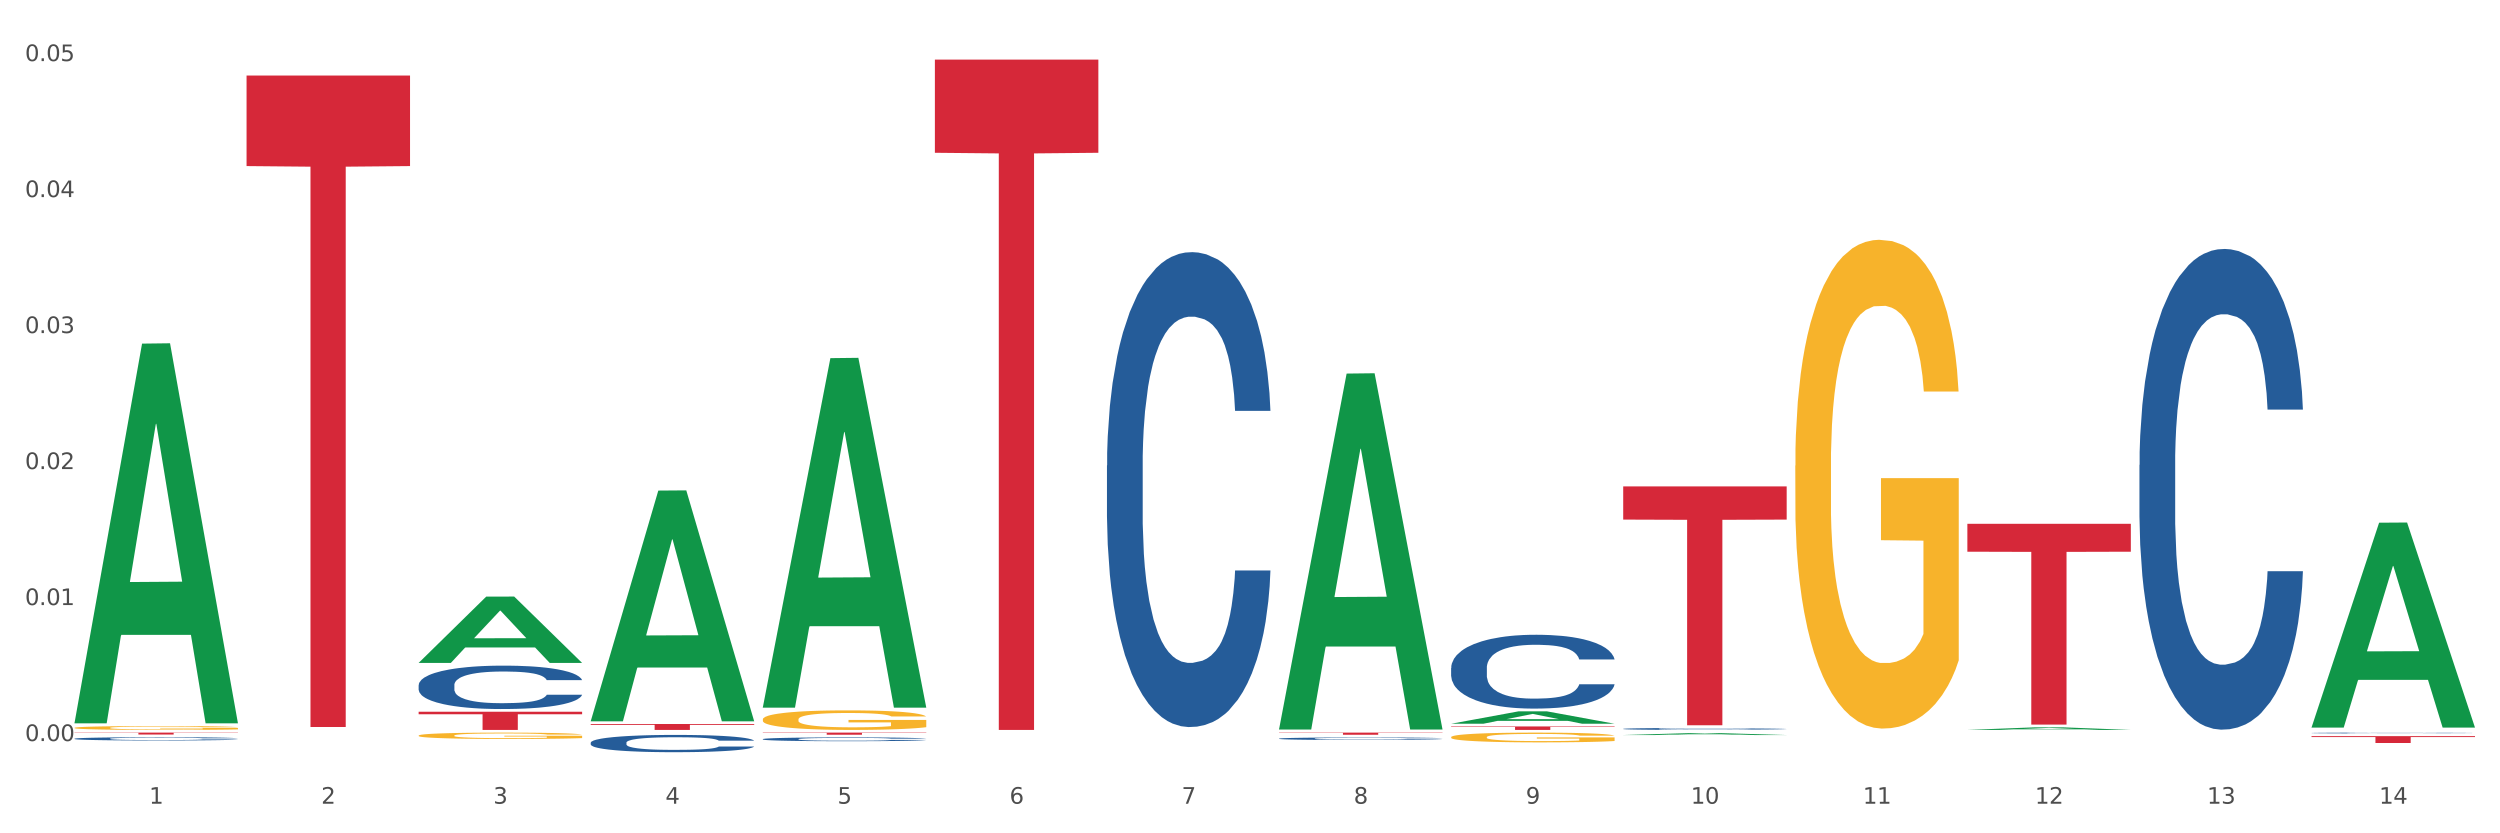 <?xml version="1.0" encoding="utf-8" standalone="no"?>
<!DOCTYPE svg PUBLIC "-//W3C//DTD SVG 1.1//EN"
  "http://www.w3.org/Graphics/SVG/1.1/DTD/svg11.dtd">
<svg xmlns:xlink="http://www.w3.org/1999/xlink" width="1080pt" height="360pt" viewBox="0 0 1080 360" xmlns="http://www.w3.org/2000/svg" version="1.1">
 <rect x="0" y="0" width="1080" height="360" fill="#333333" stroke="none"/>
 <defs>
  <style type="text/css">*{stroke-linejoin: round; stroke-linecap: butt}</style>
 </defs>
 <g id="figure_1">
  <g id="patch_1">
   <path d="M 0 360 
L 1080 360 
L 1080 0 
L 0 0 
z
" style="fill: #ffffff; stroke: #ffffff; stroke-linejoin: miter"/>
  </g>
  <g id="axes_1">
   <g id="matplotlib.axis_1">
    <g id="xtick_1">
     <g id="text_1">
      <!-- 1 -->
      <g style="fill: #4d4d4d" transform="translate(64.432 347.204) scale(0.096 -0.096)">
       <defs>
        <path id="DejaVuSans-31" d="M 794 531 
L 1825 531 
L 1825 4091 
L 703 3866 
L 703 4441 
L 1819 4666 
L 2450 4666 
L 2450 531 
L 3481 531 
L 3481 0 
L 794 0 
L 794 531 
z
" transform="scale(0.016)"/>
       </defs>
       <use xlink:href="#DejaVuSans-31"/>
      </g>
     </g>
    </g>
    <g id="xtick_2">
     <g id="text_2">
      <!-- 2 -->
      <g style="fill: #4d4d4d" transform="translate(138.771 347.204) scale(0.096 -0.096)">
       <defs>
        <path id="DejaVuSans-32" d="M 1228 531 
L 3431 531 
L 3431 0 
L 469 0 
L 469 531 
Q 828 903 1448 1529 
Q 2069 2156 2228 2338 
Q 2531 2678 2651 2914 
Q 2772 3150 2772 3378 
Q 2772 3750 2511 3984 
Q 2250 4219 1831 4219 
Q 1534 4219 1204 4116 
Q 875 4013 500 3803 
L 500 4441 
Q 881 4594 1212 4672 
Q 1544 4750 1819 4750 
Q 2544 4750 2975 4387 
Q 3406 4025 3406 3419 
Q 3406 3131 3298 2873 
Q 3191 2616 2906 2266 
Q 2828 2175 2409 1742 
Q 1991 1309 1228 531 
z
" transform="scale(0.016)"/>
       </defs>
       <use xlink:href="#DejaVuSans-32"/>
      </g>
     </g>
    </g>
    <g id="xtick_3">
     <g id="text_3">
      <!-- 3 -->
      <g style="fill: #4d4d4d" transform="translate(213.109 347.204) scale(0.096 -0.096)">
       <defs>
        <path id="DejaVuSans-33" d="M 2597 2516 
Q 3050 2419 3304 2112 
Q 3559 1806 3559 1356 
Q 3559 666 3084 287 
Q 2609 -91 1734 -91 
Q 1441 -91 1130 -33 
Q 819 25 488 141 
L 488 750 
Q 750 597 1062 519 
Q 1375 441 1716 441 
Q 2309 441 2620 675 
Q 2931 909 2931 1356 
Q 2931 1769 2642 2001 
Q 2353 2234 1838 2234 
L 1294 2234 
L 1294 2753 
L 1863 2753 
Q 2328 2753 2575 2939 
Q 2822 3125 2822 3475 
Q 2822 3834 2567 4026 
Q 2313 4219 1838 4219 
Q 1578 4219 1281 4162 
Q 984 4106 628 3988 
L 628 4550 
Q 988 4650 1302 4700 
Q 1616 4750 1894 4750 
Q 2613 4750 3031 4423 
Q 3450 4097 3450 3541 
Q 3450 3153 3228 2886 
Q 3006 2619 2597 2516 
z
" transform="scale(0.016)"/>
       </defs>
       <use xlink:href="#DejaVuSans-33"/>
      </g>
     </g>
    </g>
    <g id="xtick_4">
     <g id="text_4">
      <!-- 4 -->
      <g style="fill: #4d4d4d" transform="translate(287.448 347.204) scale(0.096 -0.096)">
       <defs>
        <path id="DejaVuSans-34" d="M 2419 4116 
L 825 1625 
L 2419 1625 
L 2419 4116 
z
M 2253 4666 
L 3047 4666 
L 3047 1625 
L 3713 1625 
L 3713 1100 
L 3047 1100 
L 3047 0 
L 2419 0 
L 2419 1100 
L 313 1100 
L 313 1709 
L 2253 4666 
z
" transform="scale(0.016)"/>
       </defs>
       <use xlink:href="#DejaVuSans-34"/>
      </g>
     </g>
    </g>
    <g id="xtick_5">
     <g id="text_5">
      <!-- 5 -->
      <g style="fill: #4d4d4d" transform="translate(361.787 347.204) scale(0.096 -0.096)">
       <defs>
        <path id="DejaVuSans-35" d="M 691 4666 
L 3169 4666 
L 3169 4134 
L 1269 4134 
L 1269 2991 
Q 1406 3038 1543 3061 
Q 1681 3084 1819 3084 
Q 2600 3084 3056 2656 
Q 3513 2228 3513 1497 
Q 3513 744 3044 326 
Q 2575 -91 1722 -91 
Q 1428 -91 1123 -41 
Q 819 9 494 109 
L 494 744 
Q 775 591 1075 516 
Q 1375 441 1709 441 
Q 2250 441 2565 725 
Q 2881 1009 2881 1497 
Q 2881 1984 2565 2268 
Q 2250 2553 1709 2553 
Q 1456 2553 1204 2497 
Q 953 2441 691 2322 
L 691 4666 
z
" transform="scale(0.016)"/>
       </defs>
       <use xlink:href="#DejaVuSans-35"/>
      </g>
     </g>
    </g>
    <g id="xtick_6">
     <g id="text_6">
      <!-- 6 -->
      <g style="fill: #4d4d4d" transform="translate(436.125 347.204) scale(0.096 -0.096)">
       <defs>
        <path id="DejaVuSans-36" d="M 2113 2584 
Q 1688 2584 1439 2293 
Q 1191 2003 1191 1497 
Q 1191 994 1439 701 
Q 1688 409 2113 409 
Q 2538 409 2786 701 
Q 3034 994 3034 1497 
Q 3034 2003 2786 2293 
Q 2538 2584 2113 2584 
z
M 3366 4563 
L 3366 3988 
Q 3128 4100 2886 4159 
Q 2644 4219 2406 4219 
Q 1781 4219 1451 3797 
Q 1122 3375 1075 2522 
Q 1259 2794 1537 2939 
Q 1816 3084 2150 3084 
Q 2853 3084 3261 2657 
Q 3669 2231 3669 1497 
Q 3669 778 3244 343 
Q 2819 -91 2113 -91 
Q 1303 -91 875 529 
Q 447 1150 447 2328 
Q 447 3434 972 4092 
Q 1497 4750 2381 4750 
Q 2619 4750 2861 4703 
Q 3103 4656 3366 4563 
z
" transform="scale(0.016)"/>
       </defs>
       <use xlink:href="#DejaVuSans-36"/>
      </g>
     </g>
    </g>
    <g id="xtick_7">
     <g id="text_7">
      <!-- 7 -->
      <g style="fill: #4d4d4d" transform="translate(510.464 347.204) scale(0.096 -0.096)">
       <defs>
        <path id="DejaVuSans-37" d="M 525 4666 
L 3525 4666 
L 3525 4397 
L 1831 0 
L 1172 0 
L 2766 4134 
L 525 4134 
L 525 4666 
z
" transform="scale(0.016)"/>
       </defs>
       <use xlink:href="#DejaVuSans-37"/>
      </g>
     </g>
    </g>
    <g id="xtick_8">
     <g id="text_8">
      <!-- 8 -->
      <g style="fill: #4d4d4d" transform="translate(584.803 347.204) scale(0.096 -0.096)">
       <defs>
        <path id="DejaVuSans-38" d="M 2034 2216 
Q 1584 2216 1326 1975 
Q 1069 1734 1069 1313 
Q 1069 891 1326 650 
Q 1584 409 2034 409 
Q 2484 409 2743 651 
Q 3003 894 3003 1313 
Q 3003 1734 2745 1975 
Q 2488 2216 2034 2216 
z
M 1403 2484 
Q 997 2584 770 2862 
Q 544 3141 544 3541 
Q 544 4100 942 4425 
Q 1341 4750 2034 4750 
Q 2731 4750 3128 4425 
Q 3525 4100 3525 3541 
Q 3525 3141 3298 2862 
Q 3072 2584 2669 2484 
Q 3125 2378 3379 2068 
Q 3634 1759 3634 1313 
Q 3634 634 3220 271 
Q 2806 -91 2034 -91 
Q 1263 -91 848 271 
Q 434 634 434 1313 
Q 434 1759 690 2068 
Q 947 2378 1403 2484 
z
M 1172 3481 
Q 1172 3119 1398 2916 
Q 1625 2713 2034 2713 
Q 2441 2713 2670 2916 
Q 2900 3119 2900 3481 
Q 2900 3844 2670 4047 
Q 2441 4250 2034 4250 
Q 1625 4250 1398 4047 
Q 1172 3844 1172 3481 
z
" transform="scale(0.016)"/>
       </defs>
       <use xlink:href="#DejaVuSans-38"/>
      </g>
     </g>
    </g>
    <g id="xtick_9">
     <g id="text_9">
      <!-- 9 -->
      <g style="fill: #4d4d4d" transform="translate(659.142 347.204) scale(0.096 -0.096)">
       <defs>
        <path id="DejaVuSans-39" d="M 703 97 
L 703 672 
Q 941 559 1184 500 
Q 1428 441 1663 441 
Q 2288 441 2617 861 
Q 2947 1281 2994 2138 
Q 2813 1869 2534 1725 
Q 2256 1581 1919 1581 
Q 1219 1581 811 2004 
Q 403 2428 403 3163 
Q 403 3881 828 4315 
Q 1253 4750 1959 4750 
Q 2769 4750 3195 4129 
Q 3622 3509 3622 2328 
Q 3622 1225 3098 567 
Q 2575 -91 1691 -91 
Q 1453 -91 1209 -44 
Q 966 3 703 97 
z
M 1959 2075 
Q 2384 2075 2632 2365 
Q 2881 2656 2881 3163 
Q 2881 3666 2632 3958 
Q 2384 4250 1959 4250 
Q 1534 4250 1286 3958 
Q 1038 3666 1038 3163 
Q 1038 2656 1286 2365 
Q 1534 2075 1959 2075 
z
" transform="scale(0.016)"/>
       </defs>
       <use xlink:href="#DejaVuSans-39"/>
      </g>
     </g>
    </g>
    <g id="xtick_10">
     <g id="text_10">
      <!-- 10 -->
      <g style="fill: #4d4d4d" transform="translate(730.426 347.204) scale(0.096 -0.096)">
       <defs>
        <path id="DejaVuSans-30" d="M 2034 4250 
Q 1547 4250 1301 3770 
Q 1056 3291 1056 2328 
Q 1056 1369 1301 889 
Q 1547 409 2034 409 
Q 2525 409 2770 889 
Q 3016 1369 3016 2328 
Q 3016 3291 2770 3770 
Q 2525 4250 2034 4250 
z
M 2034 4750 
Q 2819 4750 3233 4129 
Q 3647 3509 3647 2328 
Q 3647 1150 3233 529 
Q 2819 -91 2034 -91 
Q 1250 -91 836 529 
Q 422 1150 422 2328 
Q 422 3509 836 4129 
Q 1250 4750 2034 4750 
z
" transform="scale(0.016)"/>
       </defs>
       <use xlink:href="#DejaVuSans-31"/>
       <use xlink:href="#DejaVuSans-30" transform="translate(63.623 0)"/>
      </g>
     </g>
    </g>
    <g id="xtick_11">
     <g id="text_11">
      <!-- 11 -->
      <g style="fill: #4d4d4d" transform="translate(804.765 347.204) scale(0.096 -0.096)">
       <use xlink:href="#DejaVuSans-31"/>
       <use xlink:href="#DejaVuSans-31" transform="translate(63.623 0)"/>
      </g>
     </g>
    </g>
    <g id="xtick_12">
     <g id="text_12">
      <!-- 12 -->
      <g style="fill: #4d4d4d" transform="translate(879.104 347.204) scale(0.096 -0.096)">
       <use xlink:href="#DejaVuSans-31"/>
       <use xlink:href="#DejaVuSans-32" transform="translate(63.623 0)"/>
      </g>
     </g>
    </g>
    <g id="xtick_13">
     <g id="text_13">
      <!-- 13 -->
      <g style="fill: #4d4d4d" transform="translate(953.442 347.204) scale(0.096 -0.096)">
       <use xlink:href="#DejaVuSans-31"/>
       <use xlink:href="#DejaVuSans-33" transform="translate(63.623 0)"/>
      </g>
     </g>
    </g>
    <g id="xtick_14">
     <g id="text_14">
      <!-- 14 -->
      <g style="fill: #4d4d4d" transform="translate(1027.781 347.204) scale(0.096 -0.096)">
       <use xlink:href="#DejaVuSans-31"/>
       <use xlink:href="#DejaVuSans-34" transform="translate(63.623 0)"/>
      </g>
     </g>
    </g>
    <g id="xtick_15"/>
    <g id="xtick_16"/>
    <g id="xtick_17"/>
    <g id="xtick_18"/>
    <g id="xtick_19"/>
    <g id="xtick_20"/>
    <g id="xtick_21"/>
    <g id="xtick_22"/>
    <g id="xtick_23"/>
    <g id="xtick_24"/>
    <g id="xtick_25"/>
    <g id="xtick_26"/>
    <g id="xtick_27"/>
   </g>
   <g id="matplotlib.axis_2">
    <g id="ytick_1">
     <g id="text_15">
      <!-- 0.00 -->
      <g style="fill: #4d4d4d" transform="translate(10.8 320.139) scale(0.096 -0.096)">
       <defs>
        <path id="DejaVuSans-2e" d="M 684 794 
L 1344 794 
L 1344 0 
L 684 0 
L 684 794 
z
" transform="scale(0.016)"/>
       </defs>
       <use xlink:href="#DejaVuSans-30"/>
       <use xlink:href="#DejaVuSans-2e" transform="translate(63.623 0)"/>
       <use xlink:href="#DejaVuSans-30" transform="translate(95.41 0)"/>
       <use xlink:href="#DejaVuSans-30" transform="translate(159.033 0)"/>
      </g>
     </g>
    </g>
    <g id="ytick_2">
     <g id="text_16">
      <!-- 0.01 -->
      <g style="fill: #4d4d4d" transform="translate(10.8 261.391) scale(0.096 -0.096)">
       <use xlink:href="#DejaVuSans-30"/>
       <use xlink:href="#DejaVuSans-2e" transform="translate(63.623 0)"/>
       <use xlink:href="#DejaVuSans-30" transform="translate(95.41 0)"/>
       <use xlink:href="#DejaVuSans-31" transform="translate(159.033 0)"/>
      </g>
     </g>
    </g>
    <g id="ytick_3">
     <g id="text_17">
      <!-- 0.02 -->
      <g style="fill: #4d4d4d" transform="translate(10.8 202.643) scale(0.096 -0.096)">
       <use xlink:href="#DejaVuSans-30"/>
       <use xlink:href="#DejaVuSans-2e" transform="translate(63.623 0)"/>
       <use xlink:href="#DejaVuSans-30" transform="translate(95.41 0)"/>
       <use xlink:href="#DejaVuSans-32" transform="translate(159.033 0)"/>
      </g>
     </g>
    </g>
    <g id="ytick_4">
     <g id="text_18">
      <!-- 0.03 -->
      <g style="fill: #4d4d4d" transform="translate(10.8 143.895) scale(0.096 -0.096)">
       <use xlink:href="#DejaVuSans-30"/>
       <use xlink:href="#DejaVuSans-2e" transform="translate(63.623 0)"/>
       <use xlink:href="#DejaVuSans-30" transform="translate(95.41 0)"/>
       <use xlink:href="#DejaVuSans-33" transform="translate(159.033 0)"/>
      </g>
     </g>
    </g>
    <g id="ytick_5">
     <g id="text_19">
      <!-- 0.04 -->
      <g style="fill: #4d4d4d" transform="translate(10.8 85.147) scale(0.096 -0.096)">
       <use xlink:href="#DejaVuSans-30"/>
       <use xlink:href="#DejaVuSans-2e" transform="translate(63.623 0)"/>
       <use xlink:href="#DejaVuSans-30" transform="translate(95.41 0)"/>
       <use xlink:href="#DejaVuSans-34" transform="translate(159.033 0)"/>
      </g>
     </g>
    </g>
    <g id="ytick_6">
     <g id="text_20">
      <!-- 0.05 -->
      <g style="fill: #4d4d4d" transform="translate(10.8 26.399) scale(0.096 -0.096)">
       <use xlink:href="#DejaVuSans-30"/>
       <use xlink:href="#DejaVuSans-2e" transform="translate(63.623 0)"/>
       <use xlink:href="#DejaVuSans-30" transform="translate(95.41 0)"/>
       <use xlink:href="#DejaVuSans-35" transform="translate(159.033 0)"/>
      </g>
     </g>
    </g>
    <g id="ytick_7"/>
    <g id="ytick_8"/>
    <g id="ytick_9"/>
    <g id="ytick_10"/>
    <g id="ytick_11"/>
   </g>
   <g id="PolyCollection_1">
    <path d="M 32.175 312.184 
L 32.248 312.03 
L 61.37 148.444 
L 73.456 148.29 
L 102.797 312.492 
L 88.818 312.492 
L 82.484 274.256 
L 52.415 274.256 
L 52.197 274.872 
L 46.081 312.492 
L 32.175 312.492 
L 32.175 312.184 
L 56.201 251.437 
L 78.698 251.283 
L 67.559 183.289 
L 67.413 182.981 
L 67.267 183.443 
L 56.128 251.283 
L 56.201 251.437 
L 32.175 312.184 
z
" clip-path="url(#p85705e70b7)" style="fill: #109648"/>
    <path d="M 180.852 307.466 
L 251.474 307.466 
L 251.474 308.558 
L 223.694 308.566 
L 223.694 315.328 
L 208.465 315.328 
L 208.465 308.566 
L 180.852 308.558 
L 180.852 307.473 
L 180.852 307.466 
z
" clip-path="url(#p85705e70b7)" style="fill: #d62839"/>
    <path d="M 255.191 312.777 
L 325.813 312.777 
L 325.813 313.132 
L 298.033 313.134 
L 298.033 315.328 
L 282.804 315.328 
L 282.804 313.134 
L 255.191 313.132 
L 255.191 312.78 
L 255.191 312.777 
z
" clip-path="url(#p85705e70b7)" style="fill: #d62839"/>
    <path d="M 329.53 316.491 
L 400.152 316.491 
L 400.152 316.616 
L 372.371 316.617 
L 372.371 317.391 
L 357.143 317.391 
L 357.143 316.617 
L 329.53 316.616 
L 329.53 316.492 
L 329.53 316.491 
z
" clip-path="url(#p85705e70b7)" style="fill: #d62839"/>
    <path d="M 403.869 25.759 
L 474.49 25.759 
L 474.49 66 
L 446.71 66.272 
L 446.71 315.328 
L 431.481 315.328 
L 431.481 66.272 
L 403.869 66 
L 403.869 26.031 
L 403.869 25.759 
z
" clip-path="url(#p85705e70b7)" style="fill: #d62839"/>
    <path d="M 626.885 313.824 
L 697.506 313.824 
L 697.506 314.033 
L 669.726 314.034 
L 669.726 315.328 
L 654.497 315.328 
L 654.497 314.034 
L 626.885 314.033 
L 626.885 313.825 
L 626.885 313.824 
z
" clip-path="url(#p85705e70b7)" style="fill: #d62839"/>
    <path d="M 701.223 210.121 
L 771.845 210.121 
L 771.845 224.463 
L 744.065 224.56 
L 744.065 313.325 
L 728.836 313.325 
L 728.836 224.56 
L 701.223 224.463 
L 701.223 210.218 
L 701.223 210.121 
z
" clip-path="url(#p85705e70b7)" style="fill: #d62839"/>
    <path d="M 32.175 314.428 
L 32.258 314.427 
L 32.258 314.372 
L 32.425 314.324 
L 33.259 314.21 
L 34.51 314.115 
L 35.427 314.065 
L 36.344 314.023 
L 37.428 313.982 
L 38.762 313.939 
L 41.18 313.877 
L 42.681 313.845 
L 44.515 313.811 
L 47.85 313.762 
L 50.268 313.735 
L 52.77 313.712 
L 56.855 313.684 
L 59.523 313.672 
L 62.358 313.663 
L 65.777 313.657 
L 68.361 313.655 
L 74.031 313.66 
L 78.867 313.673 
L 81.202 313.684 
L 84.203 313.703 
L 85.788 313.715 
L 88.372 313.739 
L 91.04 313.771 
L 92.875 313.799 
L 95.626 313.851 
L 97.711 313.903 
L 99.628 313.967 
L 100.629 314.011 
L 101.379 314.052 
L 102.046 314.1 
L 102.713 314.175 
L 87.705 314.175 
L 87.122 314.121 
L 86.204 314.071 
L 84.87 314.022 
L 83.703 313.991 
L 81.702 313.953 
L 79.868 313.929 
L 77.95 313.91 
L 75.615 313.895 
L 73.781 313.887 
L 71.196 313.881 
L 66.11 313.883 
L 62.692 313.895 
L 60.357 313.91 
L 58.856 313.924 
L 57.522 313.939 
L 56.021 313.961 
L 54.27 313.993 
L 53.02 314.022 
L 51.769 314.059 
L 50.768 314.095 
L 49.851 314.138 
L 49.101 314.184 
L 48.517 314.231 
L 48.017 314.289 
L 47.6 314.386 
L 47.6 314.595 
L 47.767 314.642 
L 48.184 314.705 
L 48.684 314.752 
L 49.518 314.809 
L 50.268 314.847 
L 51.686 314.902 
L 53.27 314.948 
L 54.52 314.977 
L 55.771 315.001 
L 57.939 315.035 
L 60.357 315.063 
L 62.441 315.079 
L 65.276 315.095 
L 67.194 315.101 
L 68.862 315.104 
L 72.947 315.104 
L 75.865 315.099 
L 79.117 315.089 
L 81.619 315.075 
L 83.703 315.058 
L 86.038 315.03 
L 87.538 315.004 
L 87.538 314.685 
L 69.195 314.684 
L 69.195 314.471 
L 102.797 314.471 
L 102.797 315.095 
L 101.379 315.127 
L 99.795 315.156 
L 98.128 315.182 
L 95.626 315.214 
L 92.625 315.244 
L 89.956 315.266 
L 87.122 315.284 
L 83.786 315.301 
L 79.451 315.316 
L 76.783 315.322 
L 73.447 315.327 
L 69.529 315.328 
L 66.11 315.325 
L 62.775 315.318 
L 59.273 315.304 
L 55.855 315.284 
L 53.27 315.264 
L 50.685 315.24 
L 47.934 315.208 
L 45.766 315.177 
L 44.098 315.15 
L 42.264 315.114 
L 40.263 315.069 
L 38.762 315.027 
L 37.428 314.985 
L 36.01 314.93 
L 35.01 314.882 
L 34.009 314.823 
L 33.426 314.778 
L 32.759 314.71 
L 32.258 314.613 
L 32.175 314.428 
z
" clip-path="url(#p85705e70b7)" style="fill: #f7b32b"/>
    <path d="M 998.578 316.651 
L 998.662 316.65 
L 998.662 316.641 
L 998.912 316.629 
L 999.83 316.606 
L 1000.999 316.589 
L 1003.003 316.569 
L 1004.088 316.561 
L 1005.507 316.551 
L 1008.429 316.536 
L 1011.768 316.523 
L 1014.105 316.516 
L 1015.858 316.511 
L 1019.781 316.503 
L 1022.035 316.5 
L 1024.373 316.497 
L 1026.376 316.495 
L 1029.715 316.493 
L 1032.387 316.492 
L 1035.475 316.491 
L 1038.063 316.492 
L 1041.486 316.493 
L 1046.494 316.497 
L 1048.414 316.499 
L 1051.002 316.503 
L 1053.673 316.508 
L 1055.844 316.513 
L 1058.348 316.521 
L 1060.936 316.531 
L 1063.44 316.543 
L 1065.193 316.554 
L 1066.612 316.566 
L 1067.864 316.581 
L 1068.783 316.597 
L 1069.2 316.61 
L 1053.924 316.61 
L 1053.506 316.598 
L 1052.671 316.585 
L 1051.837 316.576 
L 1050.918 316.569 
L 1049.499 316.561 
L 1048.247 316.556 
L 1046.16 316.55 
L 1044.24 316.546 
L 1042.654 316.543 
L 1040.734 316.542 
L 1036.644 316.54 
L 1033.722 316.54 
L 1031.886 316.54 
L 1029.632 316.542 
L 1027.712 316.544 
L 1025.458 316.548 
L 1023.705 316.552 
L 1021.952 316.558 
L 1020.95 316.562 
L 1019.448 316.569 
L 1018.446 316.575 
L 1017.11 316.585 
L 1016.359 316.592 
L 1015.023 316.61 
L 1014.439 316.624 
L 1014.188 316.633 
L 1014.022 316.643 
L 1014.022 316.694 
L 1014.522 316.717 
L 1014.94 316.726 
L 1015.608 316.737 
L 1016.86 316.752 
L 1018.696 316.766 
L 1020.616 316.776 
L 1022.202 316.782 
L 1023.705 316.786 
L 1025.207 316.79 
L 1027.044 316.793 
L 1028.547 316.795 
L 1030.8 316.797 
L 1033.472 316.798 
L 1035.559 316.798 
L 1039.816 316.796 
L 1041.736 316.795 
L 1043.572 316.792 
L 1045.576 316.789 
L 1047.162 316.785 
L 1048.08 316.782 
L 1049.583 316.776 
L 1050.752 316.769 
L 1051.753 316.762 
L 1052.421 316.755 
L 1053.172 316.746 
L 1053.757 316.735 
L 1053.924 316.729 
L 1069.2 316.729 
L 1068.866 316.741 
L 1068.282 316.752 
L 1067.113 316.767 
L 1066.195 316.776 
L 1064.776 316.787 
L 1063.273 316.796 
L 1061.186 316.806 
L 1059.266 316.813 
L 1057.263 316.82 
L 1055.092 316.825 
L 1051.169 316.833 
L 1049.75 316.836 
L 1046.745 316.84 
L 1044.407 316.842 
L 1040.985 316.844 
L 1037.479 316.845 
L 1033.806 316.846 
L 1030.55 316.845 
L 1026.96 316.843 
L 1024.707 316.841 
L 1022.202 316.838 
L 1019.281 316.834 
L 1016.526 316.828 
L 1013.938 316.822 
L 1011.517 316.814 
L 1009.263 316.806 
L 1006.342 316.792 
L 1004.171 316.778 
L 1002.585 316.766 
L 1001.5 316.755 
L 1000.415 316.742 
L 999.83 316.732 
L 998.912 316.71 
L 998.578 316.688 
L 998.578 316.651 
z
" clip-path="url(#p85705e70b7)" style="fill: #255c99"/>
    <path d="M 924.24 200.855 
L 924.323 200.666 
L 924.323 195.355 
L 924.573 188.148 
L 925.492 174.872 
L 926.66 164.821 
L 928.664 153.062 
L 929.749 148.131 
L 931.168 142.631 
L 934.09 133.717 
L 937.429 126.131 
L 939.766 121.958 
L 941.519 119.303 
L 945.443 114.561 
L 947.697 112.475 
L 950.034 110.768 
L 952.037 109.63 
L 955.377 108.303 
L 958.048 107.734 
L 961.136 107.544 
L 963.724 107.734 
L 967.147 108.492 
L 972.155 110.768 
L 974.075 112.096 
L 976.663 114.372 
L 979.335 117.406 
L 981.505 120.441 
L 984.009 124.803 
L 986.597 130.493 
L 989.101 137.7 
L 990.854 144.338 
L 992.273 151.355 
L 993.526 159.889 
L 994.444 169.183 
L 994.861 176.959 
L 979.585 176.959 
L 979.168 169.941 
L 978.333 162.355 
L 977.498 157.234 
L 976.58 153.062 
L 975.161 148.32 
L 973.908 145.286 
L 971.822 141.682 
L 969.902 139.407 
L 968.316 138.079 
L 966.396 136.941 
L 962.305 135.803 
L 959.383 135.803 
L 957.547 136.182 
L 955.293 137.131 
L 953.373 138.458 
L 951.119 140.734 
L 949.366 143.2 
L 947.613 146.424 
L 946.611 148.7 
L 945.109 152.872 
L 944.107 156.286 
L 942.771 162.165 
L 942.02 166.338 
L 940.685 177.148 
L 940.1 185.114 
L 939.85 190.614 
L 939.683 196.683 
L 939.683 226.269 
L 940.184 239.545 
L 940.601 245.235 
L 941.269 251.683 
L 942.521 260.028 
L 944.358 268.183 
L 946.278 274.063 
L 947.864 277.666 
L 949.366 280.321 
L 950.869 282.408 
L 952.705 284.304 
L 954.208 285.442 
L 956.462 286.58 
L 959.133 287.149 
L 961.22 287.149 
L 965.477 286.201 
L 967.397 285.253 
L 969.234 283.925 
L 971.237 281.839 
L 972.823 279.563 
L 973.742 277.856 
L 975.244 274.252 
L 976.413 270.459 
L 977.415 266.097 
L 978.082 262.304 
L 978.834 256.614 
L 979.418 250.166 
L 979.585 246.752 
L 994.861 246.752 
L 994.527 253.58 
L 993.943 260.218 
L 992.774 269.132 
L 991.856 274.252 
L 990.437 280.511 
L 988.934 285.821 
L 986.847 291.701 
L 984.927 296.063 
L 982.924 299.856 
L 980.754 303.27 
L 976.83 308.011 
L 975.411 309.339 
L 972.406 311.615 
L 970.069 312.942 
L 966.646 314.27 
L 963.14 315.029 
L 959.467 315.218 
L 956.211 314.839 
L 952.622 313.701 
L 950.368 312.563 
L 947.864 310.856 
L 944.942 308.201 
L 942.187 304.977 
L 939.599 301.184 
L 937.178 296.822 
L 934.925 291.891 
L 932.003 283.735 
L 929.832 275.77 
L 928.246 268.373 
L 927.161 262.114 
L 926.076 254.149 
L 925.492 248.649 
L 924.573 235.373 
L 924.24 223.045 
L 924.24 200.855 
z
" clip-path="url(#p85705e70b7)" style="fill: #255c99"/>
    <path d="M 701.223 314.866 
L 701.307 314.865 
L 701.307 314.844 
L 701.557 314.814 
L 702.476 314.761 
L 703.644 314.72 
L 705.648 314.673 
L 706.733 314.653 
L 708.152 314.63 
L 711.074 314.594 
L 714.413 314.564 
L 716.75 314.547 
L 718.503 314.536 
L 722.427 314.517 
L 724.681 314.508 
L 727.018 314.501 
L 729.021 314.497 
L 732.36 314.491 
L 735.032 314.489 
L 738.12 314.488 
L 740.708 314.489 
L 744.131 314.492 
L 749.139 314.501 
L 751.059 314.507 
L 753.647 314.516 
L 756.318 314.528 
L 758.489 314.541 
L 760.993 314.558 
L 763.581 314.581 
L 766.085 314.61 
L 767.838 314.637 
L 769.257 314.666 
L 770.51 314.7 
L 771.428 314.738 
L 771.845 314.769 
L 756.569 314.769 
L 756.151 314.741 
L 755.317 314.71 
L 754.482 314.689 
L 753.564 314.673 
L 752.145 314.653 
L 750.892 314.641 
L 748.805 314.626 
L 746.885 314.617 
L 745.299 314.612 
L 743.379 314.607 
L 739.289 314.603 
L 736.367 314.603 
L 734.531 314.604 
L 732.277 314.608 
L 730.357 314.613 
L 728.103 314.623 
L 726.35 314.633 
L 724.597 314.646 
L 723.595 314.655 
L 722.093 314.672 
L 721.091 314.686 
L 719.755 314.709 
L 719.004 314.726 
L 717.668 314.77 
L 717.084 314.802 
L 716.834 314.824 
L 716.667 314.849 
L 716.667 314.969 
L 717.168 315.022 
L 717.585 315.045 
L 718.253 315.071 
L 719.505 315.105 
L 721.341 315.138 
L 723.261 315.162 
L 724.847 315.177 
L 726.35 315.187 
L 727.853 315.196 
L 729.689 315.203 
L 731.192 315.208 
L 733.446 315.213 
L 736.117 315.215 
L 738.204 315.215 
L 742.461 315.211 
L 744.381 315.207 
L 746.218 315.202 
L 748.221 315.193 
L 749.807 315.184 
L 750.725 315.177 
L 752.228 315.163 
L 753.397 315.147 
L 754.398 315.13 
L 755.066 315.114 
L 755.818 315.091 
L 756.402 315.065 
L 756.569 315.051 
L 771.845 315.051 
L 771.511 315.079 
L 770.927 315.106 
L 769.758 315.142 
L 768.84 315.163 
L 767.421 315.188 
L 765.918 315.21 
L 763.831 315.233 
L 761.911 315.251 
L 759.908 315.266 
L 757.738 315.28 
L 753.814 315.299 
L 752.395 315.305 
L 749.39 315.314 
L 747.052 315.319 
L 743.63 315.325 
L 740.124 315.328 
L 736.451 315.328 
L 733.195 315.327 
L 729.606 315.322 
L 727.352 315.318 
L 724.847 315.311 
L 721.926 315.3 
L 719.171 315.287 
L 716.583 315.272 
L 714.162 315.254 
L 711.908 315.234 
L 708.987 315.201 
L 706.816 315.169 
L 705.23 315.139 
L 704.145 315.114 
L 703.06 315.081 
L 702.476 315.059 
L 701.557 315.005 
L 701.223 314.956 
L 701.223 314.866 
z
" clip-path="url(#p85705e70b7)" style="fill: #255c99"/>
    <path d="M 626.885 288.55 
L 626.968 288.521 
L 626.968 287.705 
L 627.219 286.598 
L 628.137 284.558 
L 629.306 283.014 
L 631.309 281.208 
L 632.394 280.45 
L 633.813 279.605 
L 636.735 278.236 
L 640.074 277.07 
L 642.411 276.429 
L 644.164 276.021 
L 648.088 275.293 
L 650.342 274.972 
L 652.679 274.71 
L 654.683 274.535 
L 658.022 274.331 
L 660.693 274.244 
L 663.782 274.215 
L 666.369 274.244 
L 669.792 274.36 
L 674.801 274.71 
L 676.721 274.914 
L 679.308 275.264 
L 681.98 275.73 
L 684.15 276.196 
L 686.654 276.866 
L 689.242 277.74 
L 691.747 278.847 
L 693.5 279.867 
L 694.919 280.945 
L 696.171 282.256 
L 697.089 283.684 
L 697.506 284.879 
L 682.23 284.879 
L 681.813 283.801 
L 680.978 282.635 
L 680.143 281.849 
L 679.225 281.208 
L 677.806 280.479 
L 676.554 280.013 
L 674.467 279.459 
L 672.547 279.11 
L 670.961 278.906 
L 669.041 278.731 
L 664.95 278.556 
L 662.029 278.556 
L 660.192 278.614 
L 657.938 278.76 
L 656.018 278.964 
L 653.764 279.314 
L 652.011 279.692 
L 650.258 280.188 
L 649.257 280.537 
L 647.754 281.178 
L 646.752 281.703 
L 645.417 282.606 
L 644.665 283.247 
L 643.33 284.908 
L 642.745 286.132 
L 642.495 286.977 
L 642.328 287.909 
L 642.328 292.454 
L 642.829 294.494 
L 643.246 295.368 
L 643.914 296.358 
L 645.166 297.64 
L 647.003 298.893 
L 648.923 299.797 
L 650.509 300.35 
L 652.011 300.758 
L 653.514 301.079 
L 655.35 301.37 
L 656.853 301.545 
L 659.107 301.72 
L 661.778 301.807 
L 663.865 301.807 
L 668.122 301.661 
L 670.042 301.516 
L 671.879 301.312 
L 673.882 300.991 
L 675.468 300.642 
L 676.387 300.379 
L 677.889 299.826 
L 679.058 299.243 
L 680.06 298.573 
L 680.728 297.99 
L 681.479 297.116 
L 682.063 296.125 
L 682.23 295.601 
L 697.506 295.601 
L 697.173 296.65 
L 696.588 297.67 
L 695.42 299.039 
L 694.501 299.826 
L 693.082 300.787 
L 691.58 301.603 
L 689.493 302.506 
L 687.573 303.176 
L 685.569 303.759 
L 683.399 304.284 
L 679.475 305.012 
L 678.056 305.216 
L 675.051 305.566 
L 672.714 305.77 
L 669.291 305.974 
L 665.785 306.09 
L 662.112 306.119 
L 658.856 306.061 
L 655.267 305.886 
L 653.013 305.711 
L 650.509 305.449 
L 647.587 305.041 
L 644.832 304.546 
L 642.244 303.963 
L 639.824 303.293 
L 637.57 302.535 
L 634.648 301.283 
L 632.478 300.059 
L 630.892 298.922 
L 629.806 297.961 
L 628.721 296.737 
L 628.137 295.892 
L 627.219 293.853 
L 626.885 291.959 
L 626.885 288.55 
z
" clip-path="url(#p85705e70b7)" style="fill: #255c99"/>
    <path d="M 552.546 319.078 
L 552.629 319.077 
L 552.629 319.049 
L 552.88 319.01 
L 553.798 318.939 
L 554.967 318.886 
L 556.97 318.823 
L 558.055 318.796 
L 559.475 318.767 
L 562.396 318.719 
L 565.735 318.679 
L 568.073 318.656 
L 569.826 318.642 
L 573.749 318.617 
L 576.003 318.606 
L 578.34 318.596 
L 580.344 318.59 
L 583.683 318.583 
L 586.354 318.58 
L 589.443 318.579 
L 592.031 318.58 
L 595.453 318.584 
L 600.462 318.596 
L 602.382 318.604 
L 604.97 318.616 
L 607.641 318.632 
L 609.811 318.648 
L 612.316 318.672 
L 614.903 318.702 
L 617.408 318.741 
L 619.161 318.776 
L 620.58 318.814 
L 621.832 318.859 
L 622.75 318.909 
L 623.168 318.951 
L 607.891 318.951 
L 607.474 318.913 
L 606.639 318.872 
L 605.804 318.845 
L 604.886 318.823 
L 603.467 318.797 
L 602.215 318.781 
L 600.128 318.762 
L 598.208 318.75 
L 596.622 318.743 
L 594.702 318.737 
L 590.612 318.73 
L 587.69 318.73 
L 585.853 318.732 
L 583.6 318.738 
L 581.68 318.745 
L 579.426 318.757 
L 577.673 318.77 
L 575.92 318.787 
L 574.918 318.799 
L 573.415 318.822 
L 572.414 318.84 
L 571.078 318.871 
L 570.327 318.894 
L 568.991 318.952 
L 568.407 318.994 
L 568.156 319.024 
L 567.989 319.056 
L 567.989 319.214 
L 568.49 319.285 
L 568.908 319.316 
L 569.575 319.35 
L 570.827 319.395 
L 572.664 319.439 
L 574.584 319.47 
L 576.17 319.489 
L 577.673 319.504 
L 579.175 319.515 
L 581.012 319.525 
L 582.514 319.531 
L 584.768 319.537 
L 587.439 319.54 
L 589.526 319.54 
L 593.784 319.535 
L 595.704 319.53 
L 597.54 319.523 
L 599.544 319.512 
L 601.13 319.5 
L 602.048 319.49 
L 603.551 319.471 
L 604.719 319.451 
L 605.721 319.428 
L 606.389 319.407 
L 607.14 319.377 
L 607.724 319.342 
L 607.891 319.324 
L 623.168 319.324 
L 622.834 319.361 
L 622.249 319.396 
L 621.081 319.444 
L 620.163 319.471 
L 618.743 319.505 
L 617.241 319.533 
L 615.154 319.565 
L 613.234 319.588 
L 611.23 319.608 
L 609.06 319.626 
L 605.137 319.652 
L 603.718 319.659 
L 600.712 319.671 
L 598.375 319.678 
L 594.952 319.685 
L 591.446 319.689 
L 587.773 319.69 
L 584.518 319.688 
L 580.928 319.682 
L 578.674 319.676 
L 576.17 319.667 
L 573.248 319.653 
L 570.494 319.636 
L 567.906 319.615 
L 565.485 319.592 
L 563.231 319.566 
L 560.309 319.522 
L 558.139 319.479 
L 556.553 319.44 
L 555.468 319.406 
L 554.382 319.364 
L 553.798 319.334 
L 552.88 319.263 
L 552.546 319.197 
L 552.546 319.078 
z
" clip-path="url(#p85705e70b7)" style="fill: #255c99"/>
    <path d="M 478.207 201.11 
L 478.291 200.922 
L 478.291 195.676 
L 478.541 188.556 
L 479.459 175.439 
L 480.628 165.509 
L 482.632 153.892 
L 483.717 149.02 
L 485.136 143.586 
L 488.058 134.779 
L 491.397 127.284 
L 493.734 123.162 
L 495.487 120.539 
L 499.41 115.855 
L 501.664 113.794 
L 504.002 112.107 
L 506.005 110.983 
L 509.344 109.671 
L 512.016 109.109 
L 515.104 108.922 
L 517.692 109.109 
L 521.115 109.859 
L 526.123 112.107 
L 528.043 113.419 
L 530.631 115.667 
L 533.302 118.665 
L 535.473 121.663 
L 537.977 125.973 
L 540.565 131.594 
L 543.069 138.714 
L 544.822 145.272 
L 546.241 152.205 
L 547.493 160.637 
L 548.412 169.818 
L 548.829 177.501 
L 533.553 177.501 
L 533.135 170.568 
L 532.301 163.073 
L 531.466 158.014 
L 530.548 153.892 
L 529.128 149.207 
L 527.876 146.209 
L 525.789 142.649 
L 523.869 140.401 
L 522.283 139.089 
L 520.363 137.965 
L 516.273 136.841 
L 513.351 136.841 
L 511.515 137.215 
L 509.261 138.152 
L 507.341 139.464 
L 505.087 141.712 
L 503.334 144.148 
L 501.581 147.333 
L 500.579 149.582 
L 499.077 153.704 
L 498.075 157.077 
L 496.739 162.885 
L 495.988 167.008 
L 494.652 177.688 
L 494.068 185.558 
L 493.818 190.991 
L 493.651 196.987 
L 493.651 226.218 
L 494.151 239.334 
L 494.569 244.955 
L 495.237 251.326 
L 496.489 259.57 
L 498.325 267.627 
L 500.245 273.436 
L 501.831 276.996 
L 503.334 279.619 
L 504.837 281.68 
L 506.673 283.554 
L 508.176 284.678 
L 510.429 285.803 
L 513.101 286.365 
L 515.188 286.365 
L 519.445 285.428 
L 521.365 284.491 
L 523.202 283.179 
L 525.205 281.118 
L 526.791 278.87 
L 527.709 277.183 
L 529.212 273.623 
L 530.381 269.876 
L 531.382 265.566 
L 532.05 261.819 
L 532.801 256.198 
L 533.386 249.827 
L 533.553 246.454 
L 548.829 246.454 
L 548.495 253.2 
L 547.911 259.758 
L 546.742 268.564 
L 545.824 273.623 
L 544.405 279.807 
L 542.902 285.053 
L 540.815 290.862 
L 538.895 295.171 
L 536.892 298.919 
L 534.721 302.291 
L 530.798 306.976 
L 529.379 308.287 
L 526.374 310.536 
L 524.036 311.847 
L 520.614 313.159 
L 517.108 313.909 
L 513.435 314.096 
L 510.179 313.721 
L 506.59 312.597 
L 504.336 311.473 
L 501.831 309.786 
L 498.91 307.163 
L 496.155 303.978 
L 493.567 300.23 
L 491.146 295.921 
L 488.892 291.049 
L 485.971 282.992 
L 483.8 275.122 
L 482.214 267.815 
L 481.129 261.631 
L 480.044 253.762 
L 479.459 248.328 
L 478.541 235.212 
L 478.207 223.032 
L 478.207 201.11 
z
" clip-path="url(#p85705e70b7)" style="fill: #255c99"/>
    <path d="M 329.53 319.294 
L 329.613 319.292 
L 329.613 319.25 
L 329.864 319.193 
L 330.782 319.088 
L 331.951 319.008 
L 333.954 318.915 
L 335.039 318.876 
L 336.458 318.832 
L 339.38 318.761 
L 342.719 318.701 
L 345.057 318.668 
L 346.81 318.647 
L 350.733 318.61 
L 352.987 318.593 
L 355.324 318.579 
L 357.328 318.57 
L 360.667 318.56 
L 363.338 318.555 
L 366.427 318.554 
L 369.015 318.555 
L 372.437 318.561 
L 377.446 318.579 
L 379.366 318.59 
L 381.954 318.608 
L 384.625 318.632 
L 386.795 318.656 
L 389.3 318.691 
L 391.887 318.736 
L 394.392 318.793 
L 396.145 318.846 
L 397.564 318.901 
L 398.816 318.969 
L 399.734 319.043 
L 400.152 319.104 
L 384.875 319.104 
L 384.458 319.049 
L 383.623 318.988 
L 382.788 318.948 
L 381.87 318.915 
L 380.451 318.877 
L 379.199 318.853 
L 377.112 318.825 
L 375.192 318.806 
L 373.606 318.796 
L 371.686 318.787 
L 367.595 318.778 
L 364.674 318.778 
L 362.837 318.781 
L 360.583 318.788 
L 358.663 318.799 
L 356.41 318.817 
L 354.656 318.837 
L 352.903 318.862 
L 351.902 318.88 
L 350.399 318.913 
L 349.397 318.94 
L 348.062 318.987 
L 347.31 319.02 
L 345.975 319.106 
L 345.391 319.169 
L 345.14 319.212 
L 344.973 319.261 
L 344.973 319.495 
L 345.474 319.6 
L 345.891 319.645 
L 346.559 319.697 
L 347.811 319.763 
L 349.648 319.827 
L 351.568 319.874 
L 353.154 319.903 
L 354.656 319.924 
L 356.159 319.94 
L 357.996 319.955 
L 359.498 319.964 
L 361.752 319.973 
L 364.423 319.978 
L 366.51 319.978 
L 370.768 319.97 
L 372.688 319.963 
L 374.524 319.952 
L 376.528 319.936 
L 378.114 319.918 
L 379.032 319.904 
L 380.534 319.875 
L 381.703 319.845 
L 382.705 319.811 
L 383.373 319.781 
L 384.124 319.736 
L 384.708 319.685 
L 384.875 319.657 
L 400.152 319.657 
L 399.818 319.712 
L 399.233 319.764 
L 398.065 319.835 
L 397.146 319.875 
L 395.727 319.925 
L 394.225 319.967 
L 392.138 320.014 
L 390.218 320.048 
L 388.214 320.078 
L 386.044 320.105 
L 382.121 320.143 
L 380.701 320.154 
L 377.696 320.172 
L 375.359 320.182 
L 371.936 320.193 
L 368.43 320.199 
L 364.757 320.2 
L 361.502 320.197 
L 357.912 320.188 
L 355.658 320.179 
L 353.154 320.166 
L 350.232 320.145 
L 347.477 320.119 
L 344.89 320.089 
L 342.469 320.054 
L 340.215 320.015 
L 337.293 319.951 
L 335.123 319.887 
L 333.537 319.829 
L 332.452 319.779 
L 331.366 319.716 
L 330.782 319.672 
L 329.864 319.567 
L 329.53 319.47 
L 329.53 319.294 
z
" clip-path="url(#p85705e70b7)" style="fill: #255c99"/>
    <path d="M 255.191 320.838 
L 255.275 320.831 
L 255.275 320.64 
L 255.525 320.381 
L 256.443 319.903 
L 257.612 319.542 
L 259.615 319.119 
L 260.701 318.942 
L 262.12 318.744 
L 265.041 318.423 
L 268.381 318.151 
L 270.718 318.001 
L 272.471 317.905 
L 276.394 317.735 
L 278.648 317.66 
L 280.986 317.598 
L 282.989 317.557 
L 286.328 317.51 
L 288.999 317.489 
L 292.088 317.482 
L 294.676 317.489 
L 298.098 317.517 
L 303.107 317.598 
L 305.027 317.646 
L 307.615 317.728 
L 310.286 317.837 
L 312.457 317.946 
L 314.961 318.103 
L 317.549 318.308 
L 320.053 318.567 
L 321.806 318.805 
L 323.225 319.058 
L 324.477 319.365 
L 325.396 319.699 
L 325.813 319.978 
L 310.537 319.978 
L 310.119 319.726 
L 309.284 319.453 
L 308.45 319.269 
L 307.531 319.119 
L 306.112 318.949 
L 304.86 318.839 
L 302.773 318.71 
L 300.853 318.628 
L 299.267 318.58 
L 297.347 318.539 
L 293.257 318.499 
L 290.335 318.499 
L 288.499 318.512 
L 286.245 318.546 
L 284.325 318.594 
L 282.071 318.676 
L 280.318 318.764 
L 278.565 318.88 
L 277.563 318.962 
L 276.06 319.112 
L 275.059 319.235 
L 273.723 319.446 
L 272.972 319.596 
L 271.636 319.985 
L 271.052 320.272 
L 270.801 320.469 
L 270.634 320.687 
L 270.634 321.751 
L 271.135 322.229 
L 271.553 322.433 
L 272.22 322.665 
L 273.473 322.965 
L 275.309 323.258 
L 277.229 323.47 
L 278.815 323.599 
L 280.318 323.695 
L 281.82 323.77 
L 283.657 323.838 
L 285.159 323.879 
L 287.413 323.92 
L 290.085 323.94 
L 292.172 323.94 
L 296.429 323.906 
L 298.349 323.872 
L 300.185 323.824 
L 302.189 323.749 
L 303.775 323.667 
L 304.693 323.606 
L 306.196 323.477 
L 307.364 323.34 
L 308.366 323.183 
L 309.034 323.047 
L 309.785 322.842 
L 310.37 322.611 
L 310.537 322.488 
L 325.813 322.488 
L 325.479 322.733 
L 324.895 322.972 
L 323.726 323.292 
L 322.808 323.477 
L 321.389 323.702 
L 319.886 323.893 
L 317.799 324.104 
L 315.879 324.261 
L 313.876 324.397 
L 311.705 324.52 
L 307.782 324.69 
L 306.363 324.738 
L 303.358 324.82 
L 301.02 324.868 
L 297.598 324.915 
L 294.092 324.943 
L 290.419 324.95 
L 287.163 324.936 
L 283.573 324.895 
L 281.32 324.854 
L 278.815 324.793 
L 275.893 324.697 
L 273.139 324.581 
L 270.551 324.445 
L 268.13 324.288 
L 265.876 324.111 
L 262.955 323.818 
L 260.784 323.531 
L 259.198 323.265 
L 258.113 323.04 
L 257.028 322.754 
L 256.443 322.556 
L 255.525 322.079 
L 255.191 321.635 
L 255.191 320.838 
z
" clip-path="url(#p85705e70b7)" style="fill: #255c99"/>
    <path d="M 180.852 295.979 
L 180.936 295.961 
L 180.936 295.482 
L 181.186 294.831 
L 182.105 293.633 
L 183.273 292.726 
L 185.277 291.664 
L 186.362 291.219 
L 187.781 290.722 
L 190.703 289.918 
L 194.042 289.233 
L 196.379 288.856 
L 198.132 288.616 
L 202.056 288.188 
L 204.31 288 
L 206.647 287.846 
L 208.65 287.743 
L 211.989 287.623 
L 214.661 287.572 
L 217.749 287.555 
L 220.337 287.572 
L 223.76 287.64 
L 228.768 287.846 
L 230.688 287.966 
L 233.276 288.171 
L 235.947 288.445 
L 238.118 288.719 
L 240.622 289.113 
L 243.21 289.627 
L 245.714 290.277 
L 247.467 290.876 
L 248.886 291.51 
L 250.139 292.28 
L 251.057 293.119 
L 251.474 293.821 
L 236.198 293.821 
L 235.78 293.188 
L 234.946 292.503 
L 234.111 292.041 
L 233.193 291.664 
L 231.774 291.236 
L 230.521 290.962 
L 228.434 290.637 
L 226.514 290.431 
L 224.928 290.311 
L 223.008 290.209 
L 218.918 290.106 
L 215.996 290.106 
L 214.16 290.14 
L 211.906 290.226 
L 209.986 290.346 
L 207.732 290.551 
L 205.979 290.774 
L 204.226 291.065 
L 203.224 291.27 
L 201.722 291.647 
L 200.72 291.955 
L 199.384 292.486 
L 198.633 292.862 
L 197.297 293.838 
L 196.713 294.558 
L 196.463 295.054 
L 196.296 295.602 
L 196.296 298.273 
L 196.797 299.471 
L 197.214 299.985 
L 197.882 300.567 
L 199.134 301.321 
L 200.97 302.057 
L 202.89 302.588 
L 204.476 302.913 
L 205.979 303.153 
L 207.482 303.341 
L 209.318 303.512 
L 210.821 303.615 
L 213.075 303.718 
L 215.746 303.769 
L 217.833 303.769 
L 222.09 303.683 
L 224.01 303.598 
L 225.847 303.478 
L 227.85 303.29 
L 229.436 303.084 
L 230.354 302.93 
L 231.857 302.605 
L 233.026 302.262 
L 234.027 301.868 
L 234.695 301.526 
L 235.447 301.012 
L 236.031 300.43 
L 236.198 300.122 
L 251.474 300.122 
L 251.14 300.738 
L 250.556 301.338 
L 249.387 302.142 
L 248.469 302.605 
L 247.05 303.17 
L 245.547 303.649 
L 243.46 304.18 
L 241.54 304.574 
L 239.537 304.916 
L 237.367 305.224 
L 233.443 305.652 
L 232.024 305.772 
L 229.019 305.978 
L 226.681 306.097 
L 223.259 306.217 
L 219.753 306.286 
L 216.08 306.303 
L 212.824 306.269 
L 209.235 306.166 
L 206.981 306.063 
L 204.476 305.909 
L 201.555 305.669 
L 198.8 305.378 
L 196.212 305.036 
L 193.791 304.642 
L 191.538 304.197 
L 188.616 303.461 
L 186.445 302.742 
L 184.859 302.074 
L 183.774 301.509 
L 182.689 300.79 
L 182.105 300.293 
L 181.186 299.095 
L 180.852 297.982 
L 180.852 295.979 
z
" clip-path="url(#p85705e70b7)" style="fill: #255c99"/>
    <path d="M 32.175 319.116 
L 32.258 319.115 
L 32.258 319.079 
L 32.509 319.03 
L 33.427 318.94 
L 34.596 318.872 
L 36.599 318.792 
L 37.684 318.759 
L 39.104 318.721 
L 42.025 318.661 
L 45.364 318.61 
L 47.702 318.581 
L 49.455 318.563 
L 53.378 318.531 
L 55.632 318.517 
L 57.969 318.505 
L 59.973 318.498 
L 63.312 318.489 
L 65.983 318.485 
L 69.072 318.484 
L 71.66 318.485 
L 75.082 318.49 
L 80.091 318.505 
L 82.011 318.514 
L 84.599 318.53 
L 87.27 318.55 
L 89.44 318.571 
L 91.945 318.601 
L 94.533 318.639 
L 97.037 318.688 
L 98.79 318.733 
L 100.209 318.78 
L 101.461 318.838 
L 102.379 318.901 
L 102.797 318.954 
L 87.52 318.954 
L 87.103 318.906 
L 86.268 318.855 
L 85.434 318.82 
L 84.515 318.792 
L 83.096 318.76 
L 81.844 318.739 
L 79.757 318.715 
L 77.837 318.699 
L 76.251 318.69 
L 74.331 318.683 
L 70.241 318.675 
L 67.319 318.675 
L 65.482 318.678 
L 63.229 318.684 
L 61.309 318.693 
L 59.055 318.708 
L 57.302 318.725 
L 55.549 318.747 
L 54.547 318.762 
L 53.044 318.791 
L 52.043 318.814 
L 50.707 318.854 
L 49.956 318.882 
L 48.62 318.955 
L 48.036 319.009 
L 47.785 319.046 
L 47.618 319.088 
L 47.618 319.288 
L 48.119 319.378 
L 48.537 319.417 
L 49.204 319.46 
L 50.457 319.517 
L 52.293 319.572 
L 54.213 319.612 
L 55.799 319.636 
L 57.302 319.654 
L 58.804 319.669 
L 60.641 319.681 
L 62.143 319.689 
L 64.397 319.697 
L 67.069 319.701 
L 69.155 319.701 
L 73.413 319.694 
L 75.333 319.688 
L 77.169 319.679 
L 79.173 319.665 
L 80.759 319.649 
L 81.677 319.638 
L 83.18 319.613 
L 84.348 319.588 
L 85.35 319.558 
L 86.018 319.532 
L 86.769 319.494 
L 87.353 319.45 
L 87.52 319.427 
L 102.797 319.427 
L 102.463 319.473 
L 101.879 319.518 
L 100.71 319.579 
L 99.792 319.613 
L 98.372 319.656 
L 96.87 319.692 
L 94.783 319.732 
L 92.863 319.761 
L 90.86 319.787 
L 88.689 319.81 
L 84.766 319.842 
L 83.347 319.851 
L 80.341 319.866 
L 78.004 319.875 
L 74.581 319.884 
L 71.075 319.89 
L 67.402 319.891 
L 64.147 319.888 
L 60.557 319.881 
L 58.303 319.873 
L 55.799 319.861 
L 52.877 319.843 
L 50.123 319.821 
L 47.535 319.796 
L 45.114 319.766 
L 42.86 319.733 
L 39.938 319.678 
L 37.768 319.624 
L 36.182 319.573 
L 35.097 319.531 
L 34.011 319.477 
L 33.427 319.44 
L 32.509 319.35 
L 32.175 319.266 
L 32.175 319.116 
z
" clip-path="url(#p85705e70b7)" style="fill: #255c99"/>
    <path d="M 849.901 226.279 
L 920.523 226.279 
L 920.523 238.336 
L 892.742 238.417 
L 892.742 313.039 
L 877.514 313.039 
L 877.514 238.417 
L 849.901 238.336 
L 849.901 226.361 
L 849.901 226.279 
z
" clip-path="url(#p85705e70b7)" style="fill: #d62839"/>
    <path d="M 998.578 318.009 
L 1069.2 318.009 
L 1069.2 318.421 
L 1041.42 318.423 
L 1041.42 320.973 
L 1026.191 320.973 
L 1026.191 318.423 
L 998.578 318.421 
L 998.578 318.011 
L 998.578 318.009 
z
" clip-path="url(#p85705e70b7)" style="fill: #d62839"/>
    <path d="M 106.514 32.636 
L 177.135 32.636 
L 177.135 71.744 
L 149.355 72.008 
L 149.355 314.057 
L 134.126 314.057 
L 134.126 72.008 
L 106.514 71.744 
L 106.514 32.9 
L 106.514 32.636 
z
" clip-path="url(#p85705e70b7)" style="fill: #d62839"/>
    <path d="M 32.175 316.491 
L 102.797 316.491 
L 102.797 316.607 
L 75.017 316.607 
L 75.017 317.321 
L 59.788 317.321 
L 59.788 316.607 
L 32.175 316.607 
L 32.175 316.492 
L 32.175 316.491 
z
" clip-path="url(#p85705e70b7)" style="fill: #d62839"/>
    <path d="M 552.546 316.491 
L 623.168 316.491 
L 623.168 316.62 
L 595.388 316.621 
L 595.388 317.416 
L 580.159 317.416 
L 580.159 316.621 
L 552.546 316.62 
L 552.546 316.492 
L 552.546 316.491 
z
" clip-path="url(#p85705e70b7)" style="fill: #d62839"/>
    <path d="M 849.901 315.326 
L 849.974 315.325 
L 879.096 314.203 
L 891.182 314.202 
L 920.523 315.328 
L 906.544 315.328 
L 900.21 315.066 
L 870.141 315.066 
L 869.922 315.07 
L 863.807 315.328 
L 849.901 315.328 
L 849.901 315.326 
L 873.927 314.909 
L 896.424 314.908 
L 885.284 314.442 
L 885.139 314.44 
L 884.993 314.443 
L 873.854 314.908 
L 873.927 314.909 
L 849.901 315.326 
z
" clip-path="url(#p85705e70b7)" style="fill: #109648"/>
    <path d="M 998.578 314.172 
L 998.651 314.089 
L 1027.773 225.807 
L 1039.859 225.724 
L 1069.2 314.338 
L 1055.221 314.338 
L 1048.887 293.703 
L 1018.818 293.703 
L 1018.6 294.036 
L 1012.484 314.338 
L 998.578 314.338 
L 998.578 314.172 
L 1022.604 281.389 
L 1045.101 281.306 
L 1033.962 244.612 
L 1033.816 244.445 
L 1033.671 244.695 
L 1022.531 281.306 
L 1022.604 281.389 
L 998.578 314.172 
z
" clip-path="url(#p85705e70b7)" style="fill: #109648"/>
    <path d="M 701.223 317.535 
L 701.296 317.534 
L 730.419 316.686 
L 742.504 316.685 
L 771.845 317.537 
L 757.866 317.537 
L 751.532 317.338 
L 721.463 317.338 
L 721.245 317.341 
L 715.129 317.537 
L 701.223 317.537 
L 701.223 317.535 
L 725.249 317.22 
L 747.746 317.219 
L 736.607 316.866 
L 736.461 316.865 
L 736.316 316.867 
L 725.177 317.219 
L 725.249 317.22 
L 701.223 317.535 
z
" clip-path="url(#p85705e70b7)" style="fill: #109648"/>
    <path d="M 180.852 317.761 
L 180.936 317.759 
L 180.936 317.668 
L 181.103 317.591 
L 181.936 317.402 
L 183.187 317.247 
L 184.104 317.164 
L 185.021 317.096 
L 186.105 317.028 
L 187.439 316.958 
L 189.857 316.855 
L 191.358 316.803 
L 193.192 316.747 
L 196.528 316.667 
L 198.946 316.622 
L 201.447 316.584 
L 205.533 316.539 
L 208.201 316.519 
L 211.036 316.504 
L 214.454 316.494 
L 217.039 316.491 
L 222.709 316.499 
L 227.545 316.521 
L 229.879 316.539 
L 232.881 316.569 
L 234.465 316.589 
L 237.05 316.629 
L 239.718 316.682 
L 241.552 316.727 
L 244.304 316.813 
L 246.388 316.898 
L 248.306 317.003 
L 249.306 317.076 
L 250.057 317.144 
L 250.724 317.222 
L 251.391 317.345 
L 236.383 317.345 
L 235.799 317.257 
L 234.882 317.174 
L 233.548 317.094 
L 232.38 317.043 
L 230.379 316.981 
L 228.545 316.941 
L 226.627 316.91 
L 224.293 316.885 
L 222.458 316.873 
L 219.874 316.863 
L 214.788 316.865 
L 211.369 316.885 
L 209.034 316.91 
L 207.534 316.933 
L 206.2 316.958 
L 204.699 316.993 
L 202.948 317.046 
L 201.697 317.094 
L 200.446 317.154 
L 199.446 317.214 
L 198.529 317.284 
L 197.778 317.36 
L 197.195 317.437 
L 196.694 317.533 
L 196.277 317.691 
L 196.277 318.035 
L 196.444 318.113 
L 196.861 318.215 
L 197.361 318.293 
L 198.195 318.386 
L 198.946 318.449 
L 200.363 318.539 
L 201.947 318.614 
L 203.198 318.662 
L 204.449 318.702 
L 206.616 318.757 
L 209.034 318.803 
L 211.119 318.83 
L 213.954 318.855 
L 215.871 318.865 
L 217.539 318.87 
L 221.625 318.87 
L 224.543 318.863 
L 227.795 318.845 
L 230.296 318.823 
L 232.38 318.795 
L 234.715 318.75 
L 236.216 318.707 
L 236.216 318.183 
L 217.873 318.18 
L 217.873 317.831 
L 251.474 317.831 
L 251.474 318.855 
L 250.057 318.908 
L 248.473 318.956 
L 246.805 318.998 
L 244.304 319.051 
L 241.302 319.101 
L 238.634 319.136 
L 235.799 319.167 
L 232.464 319.194 
L 228.128 319.219 
L 225.46 319.229 
L 222.125 319.237 
L 218.206 319.239 
L 214.788 319.234 
L 211.452 319.222 
L 207.951 319.199 
L 204.532 319.167 
L 201.947 319.134 
L 199.362 319.094 
L 196.611 319.041 
L 194.443 318.991 
L 192.776 318.946 
L 190.941 318.888 
L 188.94 318.813 
L 187.439 318.745 
L 186.105 318.675 
L 184.688 318.584 
L 183.687 318.507 
L 182.687 318.409 
L 182.103 318.336 
L 181.436 318.223 
L 180.936 318.065 
L 180.852 317.761 
z
" clip-path="url(#p85705e70b7)" style="fill: #f7b32b"/>
    <path d="M 329.53 310.783 
L 329.613 310.775 
L 329.613 310.497 
L 329.78 310.258 
L 330.614 309.679 
L 331.864 309.201 
L 332.782 308.946 
L 333.699 308.738 
L 334.783 308.529 
L 336.117 308.313 
L 338.535 307.997 
L 340.036 307.835 
L 341.87 307.665 
L 345.205 307.418 
L 347.623 307.279 
L 350.124 307.163 
L 354.21 307.024 
L 356.878 306.963 
L 359.713 306.916 
L 363.131 306.886 
L 365.716 306.878 
L 371.386 306.901 
L 376.222 306.97 
L 378.557 307.024 
L 381.558 307.117 
L 383.142 307.179 
L 385.727 307.302 
L 388.395 307.464 
L 390.23 307.603 
L 392.981 307.866 
L 395.066 308.128 
L 396.983 308.452 
L 397.984 308.676 
L 398.734 308.884 
L 399.401 309.124 
L 400.068 309.502 
L 385.06 309.502 
L 384.476 309.232 
L 383.559 308.977 
L 382.225 308.73 
L 381.058 308.576 
L 379.057 308.383 
L 377.222 308.259 
L 375.305 308.167 
L 372.97 308.089 
L 371.136 308.051 
L 368.551 308.02 
L 363.465 308.028 
L 360.046 308.089 
L 357.712 308.167 
L 356.211 308.236 
L 354.877 308.313 
L 353.376 308.421 
L 351.625 308.583 
L 350.375 308.73 
L 349.124 308.915 
L 348.123 309.1 
L 347.206 309.317 
L 346.456 309.548 
L 345.872 309.787 
L 345.372 310.081 
L 344.955 310.567 
L 344.955 311.624 
L 345.122 311.863 
L 345.539 312.18 
L 346.039 312.419 
L 346.873 312.704 
L 347.623 312.897 
L 349.04 313.175 
L 350.625 313.407 
L 351.875 313.553 
L 353.126 313.677 
L 355.294 313.847 
L 357.712 313.986 
L 359.796 314.07 
L 362.631 314.148 
L 364.549 314.179 
L 366.216 314.194 
L 370.302 314.194 
L 373.22 314.171 
L 376.472 314.117 
L 378.973 314.047 
L 381.058 313.962 
L 383.392 313.824 
L 384.893 313.692 
L 384.893 312.079 
L 366.55 312.072 
L 366.55 310.999 
L 400.152 310.999 
L 400.152 314.148 
L 398.734 314.31 
L 397.15 314.456 
L 395.482 314.588 
L 392.981 314.75 
L 389.979 314.904 
L 387.311 315.012 
L 384.476 315.105 
L 381.141 315.19 
L 376.806 315.267 
L 374.137 315.298 
L 370.802 315.321 
L 366.884 315.328 
L 363.465 315.313 
L 360.13 315.274 
L 356.628 315.205 
L 353.209 315.105 
L 350.625 315.004 
L 348.04 314.881 
L 345.288 314.719 
L 343.121 314.564 
L 341.453 314.425 
L 339.619 314.248 
L 337.618 314.016 
L 336.117 313.808 
L 334.783 313.592 
L 333.365 313.314 
L 332.365 313.075 
L 331.364 312.774 
L 330.781 312.55 
L 330.113 312.203 
L 329.613 311.717 
L 329.53 310.783 
z
" clip-path="url(#p85705e70b7)" style="fill: #f7b32b"/>
    <path d="M 626.885 318.439 
L 626.968 318.435 
L 626.968 318.297 
L 627.135 318.178 
L 627.969 317.889 
L 629.219 317.65 
L 630.136 317.523 
L 631.054 317.419 
L 632.138 317.315 
L 633.472 317.207 
L 635.89 317.05 
L 637.39 316.969 
L 639.225 316.884 
L 642.56 316.761 
L 644.978 316.692 
L 647.479 316.634 
L 651.565 316.565 
L 654.233 316.534 
L 657.068 316.511 
L 660.486 316.495 
L 663.071 316.491 
L 668.741 316.503 
L 673.577 316.538 
L 675.911 316.565 
L 678.913 316.611 
L 680.497 316.642 
L 683.082 316.703 
L 685.75 316.784 
L 687.584 316.853 
L 690.336 316.984 
L 692.42 317.115 
L 694.338 317.277 
L 695.339 317.388 
L 696.089 317.492 
L 696.756 317.612 
L 697.423 317.8 
L 682.415 317.8 
L 681.831 317.666 
L 680.914 317.538 
L 679.58 317.415 
L 678.413 317.338 
L 676.412 317.242 
L 674.577 317.18 
L 672.66 317.134 
L 670.325 317.096 
L 668.491 317.077 
L 665.906 317.061 
L 660.82 317.065 
L 657.401 317.096 
L 655.067 317.134 
L 653.566 317.169 
L 652.232 317.207 
L 650.731 317.261 
L 648.98 317.342 
L 647.729 317.415 
L 646.479 317.508 
L 645.478 317.6 
L 644.561 317.708 
L 643.811 317.823 
L 643.227 317.943 
L 642.727 318.089 
L 642.31 318.332 
L 642.31 318.859 
L 642.476 318.978 
L 642.893 319.136 
L 643.394 319.255 
L 644.227 319.398 
L 644.978 319.494 
L 646.395 319.633 
L 647.979 319.748 
L 649.23 319.821 
L 650.481 319.883 
L 652.649 319.968 
L 655.067 320.037 
L 657.151 320.079 
L 659.986 320.118 
L 661.904 320.133 
L 663.571 320.141 
L 667.657 320.141 
L 670.575 320.129 
L 673.827 320.102 
L 676.328 320.068 
L 678.413 320.025 
L 680.747 319.956 
L 682.248 319.891 
L 682.248 319.086 
L 663.905 319.082 
L 663.905 318.547 
L 697.506 318.547 
L 697.506 320.118 
L 696.089 320.199 
L 694.505 320.272 
L 692.837 320.337 
L 690.336 320.418 
L 687.334 320.495 
L 684.666 320.549 
L 681.831 320.595 
L 678.496 320.637 
L 674.16 320.676 
L 671.492 320.691 
L 668.157 320.703 
L 664.238 320.707 
L 660.82 320.699 
L 657.485 320.68 
L 653.983 320.645 
L 650.564 320.595 
L 647.979 320.545 
L 645.395 320.483 
L 642.643 320.403 
L 640.475 320.326 
L 638.808 320.256 
L 636.974 320.168 
L 634.972 320.052 
L 633.472 319.948 
L 632.138 319.841 
L 630.72 319.702 
L 629.72 319.583 
L 628.719 319.433 
L 628.135 319.321 
L 627.468 319.148 
L 626.968 318.905 
L 626.885 318.439 
z
" clip-path="url(#p85705e70b7)" style="fill: #f7b32b"/>
    <path d="M 626.885 312.651 
L 626.957 312.646 
L 656.08 307.287 
L 668.166 307.282 
L 697.506 312.661 
L 683.528 312.661 
L 677.194 311.408 
L 647.125 311.408 
L 646.906 311.429 
L 640.791 312.661 
L 626.885 312.661 
L 626.885 312.651 
L 650.911 310.661 
L 673.408 310.656 
L 662.268 308.429 
L 662.123 308.418 
L 661.977 308.434 
L 650.838 310.656 
L 650.911 310.661 
L 626.885 312.651 
z
" clip-path="url(#p85705e70b7)" style="fill: #109648"/>
    <path d="M 775.562 201.164 
L 775.645 200.971 
L 775.645 194.028 
L 775.812 188.05 
L 776.646 173.587 
L 777.897 161.631 
L 778.814 155.267 
L 779.731 150.061 
L 780.815 144.854 
L 782.149 139.455 
L 784.567 131.548 
L 786.068 127.498 
L 787.902 123.256 
L 791.237 117.085 
L 793.655 113.614 
L 796.157 110.721 
L 800.242 107.25 
L 802.91 105.707 
L 805.745 104.55 
L 809.164 103.779 
L 811.748 103.586 
L 817.418 104.165 
L 822.254 105.9 
L 824.589 107.25 
L 827.59 109.564 
L 829.175 111.107 
L 831.759 114.192 
L 834.427 118.242 
L 836.262 121.713 
L 839.013 128.27 
L 841.098 134.826 
L 843.015 142.926 
L 844.016 148.518 
L 844.766 153.725 
L 845.433 159.703 
L 846.1 169.152 
L 831.092 169.152 
L 830.509 162.403 
L 829.592 156.039 
L 828.257 149.868 
L 827.09 146.011 
L 825.089 141.19 
L 823.255 138.105 
L 821.337 135.791 
L 819.002 133.862 
L 817.168 132.898 
L 814.583 132.127 
L 809.497 132.319 
L 806.079 133.862 
L 803.744 135.791 
L 802.243 137.526 
L 800.909 139.455 
L 799.408 142.154 
L 797.657 146.204 
L 796.407 149.868 
L 795.156 154.496 
L 794.156 159.124 
L 793.238 164.524 
L 792.488 170.309 
L 791.904 176.287 
L 791.404 183.615 
L 790.987 195.764 
L 790.987 222.183 
L 791.154 228.161 
L 791.571 236.068 
L 792.071 242.046 
L 792.905 249.181 
L 793.655 254.002 
L 795.073 260.944 
L 796.657 266.729 
L 797.908 270.393 
L 799.158 273.479 
L 801.326 277.721 
L 803.744 281.192 
L 805.829 283.314 
L 808.663 285.242 
L 810.581 286.013 
L 812.249 286.399 
L 816.334 286.399 
L 819.253 285.821 
L 822.504 284.471 
L 825.006 282.735 
L 827.09 280.614 
L 829.425 277.143 
L 830.926 273.864 
L 830.926 233.561 
L 812.582 233.368 
L 812.582 206.563 
L 846.184 206.563 
L 846.184 285.242 
L 844.766 289.292 
L 843.182 292.956 
L 841.515 296.234 
L 839.013 300.284 
L 836.012 304.14 
L 833.344 306.84 
L 830.509 309.154 
L 827.174 311.276 
L 822.838 313.204 
L 820.17 313.975 
L 816.835 314.554 
L 812.916 314.747 
L 809.497 314.361 
L 806.162 313.397 
L 802.66 311.661 
L 799.242 309.154 
L 796.657 306.647 
L 794.072 303.562 
L 791.321 299.512 
L 789.153 295.655 
L 787.485 292.184 
L 785.651 287.749 
L 783.65 281.964 
L 782.149 276.757 
L 780.815 271.358 
L 779.398 264.415 
L 778.397 258.437 
L 777.396 250.916 
L 776.813 245.324 
L 776.146 236.646 
L 775.645 224.497 
L 775.562 201.164 
z
" clip-path="url(#p85705e70b7)" style="fill: #f7b32b"/>
    <path d="M 329.53 305.431 
L 329.603 305.289 
L 358.725 154.72 
L 370.811 154.578 
L 400.152 305.715 
L 386.173 305.715 
L 379.839 270.521 
L 349.77 270.521 
L 349.551 271.088 
L 343.436 305.715 
L 329.53 305.715 
L 329.53 305.431 
L 353.556 249.518 
L 376.053 249.376 
L 364.914 186.792 
L 364.768 186.509 
L 364.622 186.934 
L 353.483 249.376 
L 353.556 249.518 
L 329.53 305.431 
z
" clip-path="url(#p85705e70b7)" style="fill: #109648"/>
    <path d="M 255.191 311.427 
L 255.264 311.333 
L 284.386 211.93 
L 296.472 211.837 
L 325.813 311.614 
L 311.834 311.614 
L 305.5 288.38 
L 275.431 288.38 
L 275.213 288.754 
L 269.097 311.614 
L 255.191 311.614 
L 255.191 311.427 
L 279.217 274.514 
L 301.714 274.42 
L 290.575 233.104 
L 290.429 232.916 
L 290.284 233.197 
L 279.144 274.42 
L 279.217 274.514 
L 255.191 311.427 
z
" clip-path="url(#p85705e70b7)" style="fill: #109648"/>
    <path d="M 180.852 286.338 
L 180.925 286.311 
L 210.048 257.738 
L 222.133 257.711 
L 251.474 286.392 
L 237.495 286.392 
L 231.161 279.713 
L 201.092 279.713 
L 200.874 279.821 
L 194.758 286.392 
L 180.852 286.392 
L 180.852 286.338 
L 204.878 275.728 
L 227.375 275.701 
L 216.236 263.824 
L 216.09 263.771 
L 215.945 263.851 
L 204.806 275.701 
L 204.878 275.728 
L 180.852 286.338 
z
" clip-path="url(#p85705e70b7)" style="fill: #109648"/>
    <path d="M 552.546 314.86 
L 552.619 314.716 
L 581.741 161.386 
L 593.827 161.241 
L 623.168 315.149 
L 609.189 315.149 
L 602.855 279.31 
L 572.786 279.31 
L 572.568 279.888 
L 566.452 315.149 
L 552.546 315.149 
L 552.546 314.86 
L 576.572 257.922 
L 599.069 257.777 
L 587.93 194.046 
L 587.784 193.757 
L 587.638 194.19 
L 576.499 257.777 
L 576.572 257.922 
L 552.546 314.86 
z
" clip-path="url(#p85705e70b7)" style="fill: #109648"/>
   </g>
  </g>
 </g>
 <defs>
  <clipPath id="p85705e70b7">
   <rect x="32.175" y="10.8" width="1037.025" height="329.109"/>
  </clipPath>
 </defs>
</svg>
